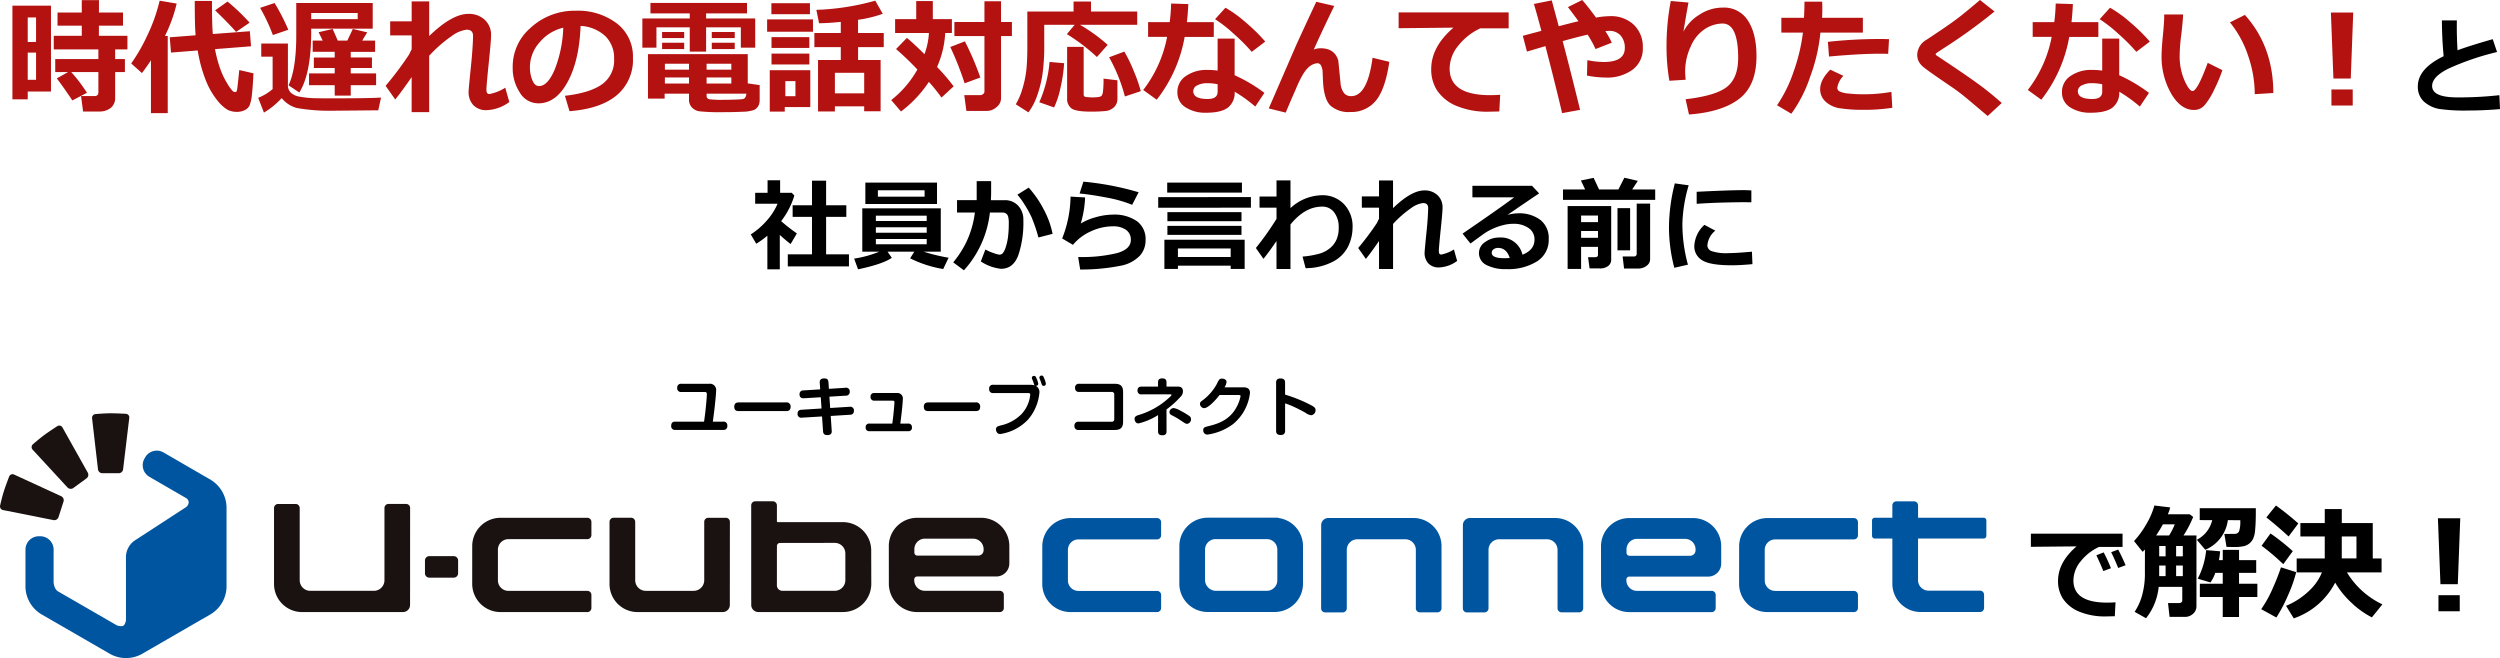 <svg height="156.226" viewBox="0 0 593.498 156.226" width="593.498" xmlns="http://www.w3.org/2000/svg" xmlns:xlink="http://www.w3.org/1999/xlink"><clipPath id="a"><path d="m0 0h471.561v58.113h-471.561z"/></clipPath><path d="m7.125 1.324h-2.953v-7.98a21.622 21.622 0 0 1 -2.637 1.91l-1.301-2.215a17.851 17.851 0 0 0 3.826-3.316 14.685 14.685 0 0 0 2.54-3.973h-5.323v-2.59h2.942v-2.977h2.981v2.977h2.761l.621.645a18.79 18.79 0 0 1 -3.141 6.082 40.809 40.809 0 0 0 3.739 2.913l-1.489 2.524q-1.418-1.1-2.566-2.168zm16.418-.691h-14.52v-2.86h5.742v-8.906h-4.593v-2.754h4.594v-5.836h3.352v5.836h4.8v2.754h-4.8v8.906h5.426zm20.906-14.813h-17.015v-5.086h17.015zm-2.949-1.746v-1.512h-11.09v1.512zm-7.785 14.52q-2.121 1.488-8.015 2.73l-.926-2.543a25.952 25.952 0 0 0 5.988-1.652h-4.055v-10.277h18.633v10.277h-4.1a43.86 43.86 0 0 0 5.96 1.441l-1.286 2.684a27.553 27.553 0 0 1 -7.852-2.543l1-1.582h-6.362zm8.285-8.742v-1.266h-12.07v1.266zm-12.07 2.789h12.07v-1.3h-12.07zm12.07 1.488h-12.07v1.242h12.07zm15.293-11q0 .738-.059 1.781h3.246a4.218 4.218 0 0 1 3.234 1.318 4.758 4.758 0 0 1 1.23 3.381 24.218 24.218 0 0 1 -1.206 8.391q-1.207 3.2-4.09 3.2a10.7 10.7 0 0 1 -4.8-1.746l1.078-2.836a11.645 11.645 0 0 0 1.975.861 6.419 6.419 0 0 0 1.365.369 1.055 1.055 0 0 0 .791-.352 4.172 4.172 0 0 0 .7-1.418 12.791 12.791 0 0 0 .545-2.443 24.392 24.392 0 0 0 .182-3.158 6.289 6.289 0 0 0 -.152-1.676 1.32 1.32 0 0 0 -.5-.721 1.544 1.544 0 0 0 -.891-.24h-2.941a24.372 24.372 0 0 1 -6.164 13.719l-2.543-1.887a24.232 24.232 0 0 0 3.023-4.629 22.914 22.914 0 0 0 2.121-7.207h-4.237v-2.93h4.664v-4.512h3.434zm14.59 9.771-3.363.867a37.081 37.081 0 0 0 -1.641-4.84 25.816 25.816 0 0 0 -1.67-3.012 17.405 17.405 0 0 0 -1.682-2.309l2.684-1.676a24.743 24.743 0 0 1 3.609 5.25 20.816 20.816 0 0 1 2.063 5.72zm20.426-9.867-1.535 2.977a31.073 31.073 0 0 0 -6.2-1.746q-3.762-.715-6.281-.937l.9-2.812a68.049 68.049 0 0 1 13.116 2.516zm-13.875 18.338-.48-2.977a34.864 34.864 0 0 0 9.311-.943q3.193-.943 3.193-3.088a2.81 2.81 0 0 0 -1.138-2.408 5.176 5.176 0 0 0 -3.129-.838 12.421 12.421 0 0 0 -5.25 1.207 11.556 11.556 0 0 0 -4.219 3.188l-2.566-1.512a27.824 27.824 0 0 0 1.992-9.937l3.457.2a25.53 25.53 0 0 1 -1.031 6.188 13.587 13.587 0 0 1 3.615-1.512 14.985 14.985 0 0 1 3.967-.6 9.4 9.4 0 0 1 5.736 1.547 5.248 5.248 0 0 1 2.068 4.477 5.409 5.409 0 0 1 -1.348 3.715 8.432 8.432 0 0 1 -4.147 2.309 47.819 47.819 0 0 1 -10.031.984zm38.4-18.258h-17.74v-2.379h17.742zm2.133 3.574-22.008.023v-2.52l22.008-.023zm-2.237 3.213h-17.589v-2.156h17.59zm0 3.246h-17.589v-2.146h17.59zm-2.566 7.311h-12.527v.773h-3.211v-6.937h19.054v6.937h-3.316zm-12.527-2.062h12.527v-2.016h-12.527zm23.4-3.785q-1.8 2.648-3.094 4.219l-1.8-2.566a70.551 70.551 0 0 0 4.9-6.914v-2.66h-4.031v-2.648h4.031v-3.832h3.316v6.586a11.25 11.25 0 0 1 7.383-3.059 7.042 7.042 0 0 1 5.326 2.121 7.614 7.614 0 0 1 2.033 5.5 10.473 10.473 0 0 1 -1.031 4.494 8.25 8.25 0 0 1 -3.57 3.628 14.225 14.225 0 0 1 -6.551 1.576l-.722-2.755a21.07 21.07 0 0 0 4.125-.727 7.042 7.042 0 0 0 2.432-1.318 5.468 5.468 0 0 0 1.512-2.016 6.69 6.69 0 0 0 .51-2.619v-.27a5.669 5.669 0 0 0 -1.055-3.51 3.414 3.414 0 0 0 -2.883-1.4q-4.066 0-7.512 4.242v10.572h-3.316zm24.34-.012q-1.828 2.672-3.117 4.254l-1.828-2.59a63.057 63.057 0 0 0 4.477-5.977q.141-.316.469-.973v-2.625h-4.078v-2.672h4.078v-3.785h3.328v6.57q4.348-4.207 7.441-4.207a4.368 4.368 0 0 1 3.111 1.125 3.872 3.872 0 0 1 1.2 2.965q0 1.043-.434 5.191-.352 3.363-.445 4.91v.234q0 .8.551.8a8.493 8.493 0 0 0 3.023-1.207l.773 2.719a7.693 7.693 0 0 1 -4.3 1.547 3.325 3.325 0 0 1 -2.526-.947 3.6 3.6 0 0 1 -.9-2.59q0-.434.516-5.5.281-2.906.328-4.9v-.176q0-1.172-1.219-1.172a6 6 0 0 0 -2.795 1.178 25.29 25.29 0 0 0 -4.318 3.779v10.7h-3.328zm34.055 3.258q2.859-1.125 2.859-3.586a3.19 3.19 0 0 0 -1.412-2.748 6 6 0 0 0 -3.557-1h-.293a9.192 9.192 0 0 0 -2.2.316 13.847 13.847 0 0 0 -2.367.82 13.365 13.365 0 0 0 -1.862 1.006q-.756.5-3.51 2.543l-1.875-2.355q9.574-6.562 12.246-8.613h-9.914v-2.739h14.156l1.688 1.8q-2.52 1.676-7.512 5.109a9.918 9.918 0 0 1 2.414-.375 8.407 8.407 0 0 1 5.414 1.576 5.477 5.477 0 0 1 1.957 4.529 5.978 5.978 0 0 1 -2.764 5.293 12.952 12.952 0 0 1 -7.3 1.845 9.694 9.694 0 0 1 -4.74-.984 3.131 3.131 0 0 1 -1.752-2.883 3.083 3.083 0 0 1 1.492-2.584 5.562 5.562 0 0 1 3.264-1.049 5.253 5.253 0 0 1 5.57 4.078zm-3.023.773q-.762-2.391-2.777-2.391a1.765 1.765 0 0 0 -1.043.322.984.984 0 0 0 -.457.838q0 1.289 3.023 1.289.669.001 1.255-.058zm17.906-16.266-1.008-2.133 3.023-.621 1.289 2.754h4.594l1.406-2.777 3.2.738-1.336 2.039h5.461v2.473h-21.889v-2.473zm15.423 16.537a1.922 1.922 0 0 1 -.855 1.6 3.084 3.084 0 0 1 -1.875.633h-3.457l-.34-2.859h2.625a.622.622 0 0 0 .715-.691v-11.856h3.188zm-12.375-2.908h-4.008v5.238h-3.2v-14.93h10.345v12.669a1.878 1.878 0 0 1 -.738 1.576 3.1 3.1 0 0 1 -1.945.568h-2.449l-.363-2.672h1.7q.656 0 .656-.6zm0-5.871v-1.559h-4.008v1.559zm-4.008 3.715h4.008v-1.606h-4.008zm11.637 2.977h-3v-10.013h3zm13.9-15.434a35.083 35.083 0 0 0 -1.492 9.059 36.457 36.457 0 0 0 1.315 9.785l-3.235.738a38.1 38.1 0 0 1 -1.266-9.574 42.912 42.912 0 0 1 1.386-10.465zm14.883 4.031-.984-.012q-1.535-.023-5.1.059t-6.9.316v-2.859q7.922-.387 10.969-.387 1.219 0 2.016.07zm.256 14.684q-2.871.27-4.91.27-5.145 0-7.02-1.189a3.791 3.791 0 0 1 -1.875-3.393 7.263 7.263 0 0 1 2.4-5.016l2.59 1.383a4.949 4.949 0 0 0 -1.887 3.527 1.474 1.474 0 0 0 .984 1.318 10.906 10.906 0 0 0 4.078.486q1.57 0 5.52-.34z" transform="translate(178 62.612)"/><path d="m19.644-3.018-3.472 1.818q-1.641-2.52-3.691-5.244l2.681-1.494h-3.048v-3.092h10.24v-2.285h-10.591v-3.237h6.65v-2.4h-5.757v-3.12h5.757v-2.948h4.087l-.015 2.944h5.715v3.12h-5.715l-.015 2.4h6.782v3.237h-2.914v2.285h2.314v3.091h-2.314v6.083a2.969 2.969 0 0 1 -1.038 2.417 4.289 4.289 0 0 1 -2.827.864h-3.75l-.483-3.662h3.179q.938 0 .938-.879v-4.819h-6.449a36.837 36.837 0 0 1 3.736 4.921zm-8.544-.307h-5.519v1.86h-3.633v-22.235h9.152zm-3.541-11.763v-5.812h-1.978v5.815zm0 8.979v-6.46h-1.978v6.46zm31.259 7.909h-3.984v-12.552q-.82 1.3-2.139 3.047l-2.549-2.285a40.454 40.454 0 0 0 3.633-6.248 40.483 40.483 0 0 0 3.12-8.65l4.043.688a35.243 35.243 0 0 1 -2.783 7.676h.659zm20.347-9.446q-.132 3.105-.366 5.054a9.241 9.241 0 0 1 -.571 2.621 2.431 2.431 0 0 1 -1.15 1.077 4.018 4.018 0 0 1 -1.809.4 4.843 4.843 0 0 1 -2.3-.52 9.5 9.5 0 0 1 -2.461-2.307 18.12 18.12 0 0 1 -2.673-4.709 33.8 33.8 0 0 1 -1.9-7.039l-6.343.5-.292-3.631 6.138-.469q-.205-2.2-.205-8.159h4.087q0 5.7.205 7.852l8.789-.659.278 3.574-8.555.674a30.766 30.766 0 0 0 1.2 4.548 18.381 18.381 0 0 0 1.692 3.574 9.872 9.872 0 0 0 1.3 1.816.97.97 0 0 0 .571.256q.337.015.447-.374t.553-4.856zm-.908-12.026-3.208 2.2q-1.685-1.934-4.98-5.127l2.944-2.08a48.386 48.386 0 0 1 5.244 5.006zm29.223 1.435h-14.6v.6q0 10.078-2.827 14.546l-2.553-1.699q1.831-3.926 1.831-11.792v-7.749h18.149zm-14.6-2.271h11.03v-1.45h-11.034zm-5.435 2.52-3.662 1.26a44.4 44.4 0 0 0 -3.032-6.46l3.428-1.143a47.85 47.85 0 0 1 3.262 6.343zm20.841 13.169h-6.02v2.461h-3.809v-2.461h-6.094v-2.8h6.094v-1.287h-4.951v-2.494h4.951v-1.348h-5.229v-2.662h2.388l-.982-1.99 3.34-.776 1.216 2.769h2.256l1.318-2.769 3.413.806-1.2 1.963h3.076v2.666h-5.787v1.341h5.034v2.49h-5.034v1.289h6.021zm1.172 2.93-.658 3.032h-.923l-9.434.088a45.165 45.165 0 0 1 -8.936-.631 6.92 6.92 0 0 1 -3.633-2.358 18.884 18.884 0 0 1 -4.219 3.442l-1.362-3.515a11.846 11.846 0 0 0 3.428-2.069v-7.7h-2.7v-3.12h6.328v9.9a2.359 2.359 0 0 0 .744 1.82 4.174 4.174 0 0 0 2.175.923 24.233 24.233 0 0 0 2.534.308q1.1.066 4.731.066 9.318.003 11.925-.187zm7.266-4.863q-2.285 3.34-3.9 5.317l-2.282-3.238a78.821 78.821 0 0 0 5.6-7.471q.176-.4.586-1.216v-3.281h-5.1v-3.34h5.1v-4.731h4.16v8.218q5.435-5.259 9.3-5.259a5.46 5.46 0 0 1 3.889 1.406 4.84 4.84 0 0 1 1.5 3.706q0 1.3-.542 6.489-.439 4.2-.557 6.138v.293q0 1 .688 1a10.616 10.616 0 0 0 3.779-1.509l.967 3.4a9.617 9.617 0 0 1 -5.376 1.93 4.157 4.157 0 0 1 -3.164-1.187 4.506 4.506 0 0 1 -1.128-3.237q0-.542.645-6.87.352-3.633.41-6.123v-.22q.001-1.463-1.524-1.463a7.5 7.5 0 0 0 -3.494 1.472 31.612 31.612 0 0 0 -5.4 4.724v13.371h-4.16zm37.471 8.1-1.085-3.662q5.815-.645 8.745-2.681a6.916 6.916 0 0 0 2.93-6.079 7.21 7.21 0 0 0 -2.109-5.427 9.375 9.375 0 0 0 -5.845-2.4q-.308 8.2-3.069 13.293t-6.951 5.09a5.082 5.082 0 0 1 -4.411-2.565 10.489 10.489 0 0 1 -1.685-5.881v-.366a12.09 12.09 0 0 1 4.085-8.97 15.4 15.4 0 0 1 10.291-4.2h.6a15.262 15.262 0 0 1 9.749 3.01 9.864 9.864 0 0 1 3.816 8.181 10.933 10.933 0 0 1 -3.845 8.877q-3.848 3.208-11.217 3.78zm-1.479-19.819a10.394 10.394 0 0 0 -5.6 3.457 8.867 8.867 0 0 0 -2.316 5.914 8.1 8.1 0 0 0 .571 3.076q.571 1.406 1.6 1.406 2.065 0 3.75-4.014a29.546 29.546 0 0 0 1.994-9.84zm45.571 4.731h-3.413v-4.82h-8.247v5.76h-3.882v-5.76h-7.91v4.819h-3.34v-6.929h11.25v-1.2h-9.331v-2.49h22.925v2.49h-9.712v1.2h11.66zm-4.863-2.271h-5.449v-1.45h5.449zm-12 0h-5.244v-1.45h5.244zm12 2.607h-5.449v-1.496h5.449zm-12 0h-5.244v-1.496h5.244zm1.143 10.591h-5.786v1.172h-3.955v-10.559h23.687v6.943l2.827.41v3.56a2.8 2.8 0 0 1 -.359 1.472 2.219 2.219 0 0 1 -1.055.894 9.01 9.01 0 0 1 -2.7.4q-2 .1-4.5.1a47.06 47.06 0 0 1 -5.632-.2 3.032 3.032 0 0 1 -1.868-.952 2.676 2.676 0 0 1 -.659-1.824zm4.175-5.7h5.874v-1.404h-5.874zm-9.9 0h5.728v-1.404h-5.728zm5.728 1.86h-5.728v1.436h5.728zm10.049 0h-5.874v1.436h5.874zm3.56 3.838h-9.434v.483a.779.779 0 0 0 .7.85 23.129 23.129 0 0 0 3.208.132q1.318 0 2.856-.059t1.824-.117a1.049 1.049 0 0 0 .513-.271 1.828 1.828 0 0 0 .331-1.015zm27.979 3h-6.958v1.23h-4v-12.215h5.4v-3.062h-6.27v-3.354h6.27v-2.637q-2.9.293-5.156.322l-.645-3.179a58.5 58.5 0 0 0 13.989-2.183l1.772 3.12a28.936 28.936 0 0 1 -5.859 1.421v3.135h6.099v3.354h-6.094v3.063h5.347v12.162h-3.9zm-6.958-3.085h6.958v-4.864h-6.958zm-5.921-18.78h-9.155v-2.607h9.155zm.721 4.16h-10.887v-2.93h10.887zm-.864 3.853h-8.979v-2.563h8.979zm0 3.926h-8.979v-2.578h8.979zm.231 10.107h-6.067v1.084h-3.56v-9.844h9.624zm-3.53-2.578v-3.574h-2.4v3.574zm35.552-15a22.554 22.554 0 0 1 -1.934 8.057 49.494 49.494 0 0 1 3.94 4.6l-2.885 2.665a42.257 42.257 0 0 0 -3-3.721 27.965 27.965 0 0 1 -6.621 7.031l-2.314-2.71a24.422 24.422 0 0 0 6.211-7.251 66.869 66.869 0 0 0 -5.068-4.863l2.578-2.637q1.245.967 4.175 3.853a17.313 17.313 0 0 0 1.055-5.024h-8.027v-3.3h5.01v-4.288h3.94v4.292h4.526v3.3zm13.257 15.571a2.661 2.661 0 0 1 -1.055 2.007 3.547 3.547 0 0 1 -2.4.923h-4.775l-.5-3.75h3.779a1.087 1.087 0 0 0 .688-.256.758.758 0 0 0 .322-.608v-13.169h-7.134v-3.325h7.134v-4.922h3.94v4.922h2.578v3.325h-2.578zm-4.922-5.01-3.724 1.378a71.957 71.957 0 0 0 -3.4-8.613l3.457-1.348a66.572 66.572 0 0 1 3.667 8.584zm37.251-12.51h-13.594a39.143 39.143 0 0 1 6.577 4.761l-2.549 2.886a44.765 44.765 0 0 0 -7.134-5.435l1.846-2.212h-7.221v4.5a48.3 48.3 0 0 1 -.447 7.463 27.481 27.481 0 0 1 -1.282 4.98 14.742 14.742 0 0 1 -2.021 3.845l-3-1.919a16.259 16.259 0 0 0 1.619-3.845 24.569 24.569 0 0 0 .9-4.468q.22-2.161.22-5.339v-8.366h10.972v-2.373h4.139v2.373h10.972zm-4.7 17.549a2.714 2.714 0 0 1 -.784 1.992 3.362 3.362 0 0 1 -2.117.93 33.857 33.857 0 0 1 -3.4.139q-3.5 0-4.57-.732a2.816 2.816 0 0 1 -1.069-2.5v-12.133h3.926v11.25a.593.593 0 0 0 .6.659l.293.015q.879.073 1.216.073a10.54 10.54 0 0 0 1.244-.081 1.577 1.577 0 0 0 .886-.293 2.118 2.118 0 0 0 .344-1.04 23.1 23.1 0 0 0 .132-3.054l3.3.4zm5.552-1.8-3.779 1.26a39.036 39.036 0 0 0 -3.75-9.3l3.618-1.348a34.4 34.4 0 0 1 2.234 4.614 35.421 35.421 0 0 1 1.674 4.773zm-18.208-6.636a33.723 33.723 0 0 1 -.806 5.574 21.343 21.343 0 0 1 -1.57 4.928l-3.516-1.23a29.736 29.736 0 0 0 2.432-9.565zm29.481-14.034q-.1 2.344-.337 4.292h6.387v3.5h-6.914a33.575 33.575 0 0 1 -6.636 14.913l-3.2-2.314a29.655 29.655 0 0 0 5.669-12.6h-4.512v-3.5h5.127a41.551 41.551 0 0 0 .337-4.424zm18.267 8.906-3.208 2.432a43.79 43.79 0 0 0 -4.233-4.248 32.26 32.26 0 0 0 -4.468-3.5l2.461-2.725a29.3 29.3 0 0 1 4.841 3.508 41.6 41.6 0 0 1 4.61 4.533zm-.202 12.176-2.165 3.249a34.794 34.794 0 0 0 -4.893-3.53 4.472 4.472 0 0 1 -1.585 3.764q-1.582 1.23-5.215 1.23a8.587 8.587 0 0 1 -4.863-1.288 4.069 4.069 0 0 1 -1.934-3.574 4.484 4.484 0 0 1 2.051-3.875 8.549 8.549 0 0 1 5.01-1.428 17.885 17.885 0 0 1 2.49.161v-7.6h4.039v8.7a36.678 36.678 0 0 1 7.065 4.191zm-11.1-2.051a11.962 11.962 0 0 0 -2.49-.249 4.982 4.982 0 0 0 -2.322.505 1.545 1.545 0 0 0 -.974 1.4q0 1.846 3.413 1.846 2.373 0 2.373-1.714zm27.686-18.589q-3.036 6.24-4.851 10.34a4.688 4.688 0 0 1 1.611-.293q3.369 0 4.2 2.944l.527 5.273a4.464 4.464 0 0 0 .794 2.376 2.105 2.105 0 0 0 1.729.776q3.867 0 5.083-9.111l3.984.967q-1 6.636-3.245 9.272a7.487 7.487 0 0 1 -6 2.637 6.466 6.466 0 0 1 -4.768-1.545q-1.531-1.545-1.736-5.779l-.088-2.08a3.651 3.651 0 0 0 -.366-1.6.978.978 0 0 0 -.879-.579 3.588 3.588 0 0 0 -2.307 1.187q-1.265 1.179-2.939 5.255-1.187 2.666-2.271 5.288l-4.028-1 6.167-14.224q.615-1.465 5.112-11.089zm39.39 21.094-.205 3.955q-1.6.044-2.124.044a19.086 19.086 0 0 1 -8.423-1.516 10.236 10.236 0 0 1 -4.321-3.662 9.221 9.221 0 0 1 -1.3-4.885q0-5.361 5.288-9.873l-13.022.132v-3.749h26.118v3.779h-6.732a14.379 14.379 0 0 0 -5.229 4.116 8.667 8.667 0 0 0 -2.051 5.42q0 6.328 9.624 6.328 1.113-.004 2.373-.092zm18.97 3.574-4.263.776q-1.772-7.5-3.97-15.908l-4.38 1.3-.981-3.75 4.409-1.172q-.937-3.545-1.772-6.387l4.233-.85 1.655 6.138q2.827-.747 4.688-1.187-.967-1.348-2.5-3.354l3.384-1.685q1.392 1.567 3.281 4.175a20.488 20.488 0 0 1 3.3-.337 7.864 7.864 0 0 1 5.669 2.043 7.2 7.2 0 0 1 2.139 5.457 6.2 6.2 0 0 1 -2.431 5.213 10.218 10.218 0 0 1 -6.4 1.86 23.227 23.227 0 0 1 -4.424-.469l.088-3.662a20.024 20.024 0 0 0 3.867.439q5.024 0 5.024-3.311a4.286 4.286 0 0 0 -.989-2.966 3.441 3.441 0 0 0 -2.7-1.106 7.2 7.2 0 0 0 -.923.059 21.433 21.433 0 0 1 1.523 2.739l-3.855 1.517a24.657 24.657 0 0 0 -1.89-3.428q-2.593.6-5.918 1.538 2.198 8.332 4.131 16.315zm25.854 1.113-.806-3.633q7.28-.85 9.88-2.988t2.6-6.812q0-8.174-3.721-8.174a7.95 7.95 0 0 0 -4.05 1.223 9.089 9.089 0 0 0 -3.442 4.116 13.99 13.99 0 0 0 -1.37 6.057 15.07 15.07 0 0 0 .132 1.948l-3.882.249a47.645 47.645 0 0 1 -.674-8.262 56.3 56.3 0 0 1 1.011-10.679l4.2.366q-.439 2.3-1.2 6.914a10.064 10.064 0 0 1 3.677-3.955 10.1 10.1 0 0 1 5.713-1.758 6.645 6.645 0 0 1 5.925 3.091q2.029 3.091 2.029 8.452 0 6.87-4.021 10.049t-12.005 3.794zm31.611-26.792q.044.542.044 1.875 0 1-.059 1.948h9.683v3.516h-10.082a41.535 41.535 0 0 1 -2.432 10.486 32.132 32.132 0 0 1 -4.468 8.774l-3.4-2.007a32.247 32.247 0 0 0 3.928-7.961 43.336 43.336 0 0 0 2.227-9.294h-5.127v-3.516h5.376q.117-2.358.117-3.823zm15.879 8.906-.205 3.486q-.835-.044-1.743-.044-4.966 0-12.3.674l-.264-3.486a110.674 110.674 0 0 1 12.2-.674q1.4-.002 2.308.042zm.773 16.287a44.847 44.847 0 0 1 -6.943.483 35.85 35.85 0 0 1 -5.3-.344 6.425 6.425 0 0 1 -3.582-1.589 3.939 3.939 0 0 1 -1.3-2.944q0-2.256 2.4-4.658l3.12 1.465a5.154 5.154 0 0 0 -1.45 2.842.966.966 0 0 0 .527.85 5.946 5.946 0 0 0 2.124.505 32.035 32.035 0 0 0 3.618.183 37.774 37.774 0 0 0 6.577-.571zm25.986-1.142-3.34 3.091-4.233-3.574q-1.934-1.642-3.721-2.917l-3.369-2.3q-3.237-2.227-4.014-2.9a4.053 4.053 0 0 1 -1.084-1.362 3.767 3.767 0 0 1 -.308-1.553 4.267 4.267 0 0 1 2.241-3.516q.791-.513 3.516-2.351t4.373-3.127q1.648-1.289 4.768-3.94l3.457 2.725a128.789 128.789 0 0 1 -11.367 8.276q-.542.337-1.538 1a12.1 12.1 0 0 0 -1.025.71.358.358 0 0 0 -.029.168q0 .161.073.205l2.651 1.772q5.024 3.354 7.617 5.259t5.332 4.334zm16.886-23.482q-.1 2.344-.337 4.292h6.387v3.5h-6.914a33.575 33.575 0 0 1 -6.636 14.913l-3.2-2.314a29.655 29.655 0 0 0 5.669-12.6h-4.512v-3.5h5.127a41.551 41.551 0 0 0 .337-4.424zm18.267 8.906-3.208 2.432a43.79 43.79 0 0 0 -4.233-4.248 32.26 32.26 0 0 0 -4.468-3.5l2.461-2.725a29.3 29.3 0 0 1 4.841 3.508 41.6 41.6 0 0 1 4.61 4.533zm-.202 12.176-2.165 3.249a34.794 34.794 0 0 0 -4.893-3.53 4.472 4.472 0 0 1 -1.585 3.764q-1.582 1.23-5.215 1.23a8.587 8.587 0 0 1 -4.863-1.288 4.069 4.069 0 0 1 -1.934-3.574 4.484 4.484 0 0 1 2.051-3.875 8.549 8.549 0 0 1 5.01-1.428 17.885 17.885 0 0 1 2.49.161v-7.6h4.039v8.7a36.678 36.678 0 0 1 7.065 4.191zm-11.1-2.051a11.962 11.962 0 0 0 -2.49-.249 4.982 4.982 0 0 0 -2.322.505 1.545 1.545 0 0 0 -.974 1.4q0 1.846 3.413 1.846 2.373 0 2.373-1.714zm28.535-3.343a39.329 39.329 0 0 1 -1.912 4.548 17.48 17.48 0 0 1 -2.263 3.706 3.269 3.269 0 0 1 -2.563 1.194q-3.164 0-5.435-3.9a17.517 17.517 0 0 1 -2.271-8.972q0-1.655.322-4.907t.308-4.893h4.482q-.044 1.479-.439 4.849a42.845 42.845 0 0 0 -.381 4.863 14.427 14.427 0 0 0 1.135 5.918q1.135 2.549 1.926 2.549 1.143 0 3.6-6.694zm12.085 5.42-4.409.278a28.052 28.052 0 0 0 -1.582-9.141 24.816 24.816 0 0 0 -4.307-7.9l3.545-1.772q6.75 7.52 6.75 18.535zm18.97-19.1-.586 15.659h-4.116l-.6-15.659zm-.121 22.074h-5.054v-3.809h5.054z" fill="#b41111" transform="translate(1.001 25.049)"/><path d="m22.5.854q-3.857.33-7.422.33a42.774 42.774 0 0 1 -6.911-.354 7.3 7.3 0 0 1 -3.797-1.825 4.752 4.752 0 0 1 -1.379-3.558q0-4.187 6.128-7.153-.391-4.211-.415-8.5h3.552l-.012 1.1v.366q0 2.71.171 5.627 2.82-1.062 8.362-2.637l1.023 3.05a63.53 63.53 0 0 0 -11.442 3.893q-3.974 1.947-3.974 4.168 0 2.71 5.969 2.71h1.135a86.33 86.33 0 0 0 8.862-.525z" transform="translate(571.001 25.049)"/><path d="m20.813-2.124-.171 3.3q-1.331.037-1.77.037a15.905 15.905 0 0 1 -7.019-1.268 8.53 8.53 0 0 1 -3.6-3.052 7.684 7.684 0 0 1 -1.087-4.071q0-4.468 4.407-8.228l-10.853.106v-3.12h21.765v3.149h-5.6a11.983 11.983 0 0 0 -4.358 3.43 7.222 7.222 0 0 0 -1.709 4.517q0 5.273 8.02 5.273.925 0 1.975-.073zm2.393-8.8-1.758.647q-.854-2.124-1.672-3.748l1.672-.623q1.001 1.916 1.758 3.723zm-3.479.708-1.807.671q-.5-1.27-1.648-3.748l1.733-.684a39.369 39.369 0 0 1 1.722 3.76zm20.3 8.987a2.332 2.332 0 0 1 -.827 1.844 2.757 2.757 0 0 1 -1.853.718h-3.704l-.366-3.281h2.578q.806 0 .806-.688v-3.15h-5.6a14.292 14.292 0 0 1 -3 7.441l-2.709-1.523a13.834 13.834 0 0 0 1.685-3.6 19.486 19.486 0 0 0 .747-5.947l.015-5.244q-.337.352-.557.542l-2.037-2.553a20.959 20.959 0 0 0 2.886-3.955 17.88 17.88 0 0 0 1.948-4.482l3.75.454a8.2 8.2 0 0 1 -.557 1.626h5.2l.82.63a25.646 25.646 0 0 1 -2.3 4.409h3.076zm-9.58-16.758h3.076a14.123 14.123 0 0 0 1.348-2.651h-2.81q-.718 1.317-1.612 2.65zm2.256 2.49h-1.521v2.461h1.523zm4.087 2.461v-2.464h-1.59v2.461zm-5.61 2.183v2.52h1.523v-2.52zm5.61 2.52v-2.52h-1.59v2.52zm10.693-13.3a8.84 8.84 0 0 1 -5.359 7.033l-2.007-2.373a6.994 6.994 0 0 0 3.647-4.658l-2.959-.015v-2.827h13.316v.85q0 2.637-.161 4.263a5.951 5.951 0 0 1 -.549 2.278 3.665 3.665 0 0 1 -.864 1.025 3.542 3.542 0 0 1 -1.194.586 10.307 10.307 0 0 1 -2.549.212q-.732 0-1.641-.029l-.513-3.062 2.461-.029a1.062 1.062 0 0 0 1.113-.872 7.2 7.2 0 0 0 .22-1.794q0-.278-.015-.571zm7 18.252h-4.346v4.743h-3.867v-4.746h-5.435v-3.149h5.435v-2.578h-1.77a9.5 9.5 0 0 1 -1.143 2.271l-3.032-.894a18.107 18.107 0 0 0 2.007-6.782l3.311.278a16.852 16.852 0 0 1 -.278 2.095h.908v-2.432h3.867v2.432h4.072v3.032h-4.075v2.578h4.351zm9.727-17.461-2.31 3.088q-2.314-2.168-5.273-4.526l2.273-2.827a66.072 66.072 0 0 1 5.314 4.262zm8.749 14.042a17.375 17.375 0 0 1 -9.829 8.485l-1.83-2.974a17.741 17.741 0 0 0 5.867-3.955 11.943 11.943 0 0 0 2.643-3.985h-5.992v-3.311h6.665v-5.215h-5.783v-3.179h5.786v-3.325h4.043v3.325h7.351v8.394h2.095v3.311h-8.218a19.541 19.541 0 0 0 8.408 7.588l-2.49 3.091a20.92 20.92 0 0 1 -4.922-3.538 20.988 20.988 0 0 1 -3.794-4.712zm1.567-10.957v5.215h3.486v-5.215zm-11.626 3.489-2.26 3.091a53.859 53.859 0 0 0 -5.156-4.38l2.124-2.915a51.651 51.651 0 0 1 5.292 4.204zm.806 4.98a32.316 32.316 0 0 1 -1.926 5.464 36.883 36.883 0 0 1 -2.78 5.303l-3.6-1.979a27.875 27.875 0 0 0 2.842-5.193 48.638 48.638 0 0 0 1.846-4.739zm38.95-12.788-.586 15.659h-4.121l-.6-15.659zm-.122 22.076h-5.054v-3.809h5.054z" transform="translate(481.409 145.114)"/><path d="m-66.772-2.175c.57-4.14.78-6.825.78-7.32a1.476 1.476 0 0 0 -1.665-1.665h-6.57a.881.881 0 0 0 -1 .99.877.877 0 0 0 1 .96h5.445c.42 0 .585.06.585.57 0 .63-.24 3.615-.66 6.465h-6.81c-.27 0-.99 0-.99.99a.867.867 0 0 0 .99.975h11.34a.87.87 0 0 0 .99-.99.867.867 0 0 0 -.99-.975zm17.355-2.505c.4 0 1.11-.03 1.11-1.035a.941.941 0 0 0 -1.11-1.02h-11.16c-.435 0-1.11.06-1.11 1.035 0 1.02.78 1.02 1.11 1.02zm8.13-5.16-3.975.255a.855.855 0 0 0 -.93.915c0 .615.315.99 1.05.945l3.99-.24.18 2.67-4.755.3c-.495.03-.93.225-.93.915a.864.864 0 0 0 1.035.96l4.77-.285.24 3.435c.03.405.06.99 1.02.99 1.11 0 1.065-.72 1.035-1.11l-.225-3.435 4.575-.285a.866.866 0 0 0 .93-.93.875.875 0 0 0 -1.05-.96l-4.59.285-.183-2.685 3.9-.24a.866.866 0 0 0 .93-.93.859.859 0 0 0 -1.035-.945l-3.915.255-.1-1.53c-.06-.78-.39-.945-1.02-.945-1 0-1.08.585-1.05 1.08zm19.02 8.13c.48-3.555.6-5.475.6-5.79a1.3 1.3 0 0 0 -1.44-1.47h-5.31a.819.819 0 0 0 -.915.915.826.826 0 0 0 .915.9h4.29c.33 0 .465.075.465.42 0 .48-.27 3.51-.51 5.025h-5.4a.8.8 0 0 0 -.915.9.809.809 0 0 0 .915.9h9.15a.8.8 0 0 0 .915-.9.814.814 0 0 0 -.915-.9zm17.85-2.97c.4 0 1.11-.03 1.11-1.035a.941.941 0 0 0 -1.11-1.02h-11.16c-.435 0-1.11.06-1.11 1.035 0 1.02.78 1.02 1.11 1.02zm12.495-4.275c.21 0 .495 0 .495.39a3.968 3.968 0 0 1 -.075.57 7.794 7.794 0 0 1 -1.998 4.035 9.883 9.883 0 0 1 -4.92 2.685c-.63.165-1.14.3-1.14.93 0 .21.12 1.11 1.005 1.11a11.324 11.324 0 0 0 6.675-3.5 11.392 11.392 0 0 0 2.64-6.345 1.659 1.659 0 0 0 -.885-1.6c.375.015.6-.15.6-.48a4.332 4.332 0 0 0 -.33-1.11c-.21-.495-.315-.765-.63-.765-.15 0-.555.075-.555.435a.948.948 0 0 0 .105.39c.135.345.195.48.27.7.195.57.195.63.3.735a4.17 4.17 0 0 0 -1.1-.15h-8.707a.879.879 0 0 0 -1.005.99.882.882 0 0 0 1.005.975zm2.985-2.775c.03.105.21.63.255.75a.459.459 0 0 0 .435.315.51.51 0 0 0 .54-.495 5 5 0 0 0 -.375-1.23c-.21-.51-.3-.72-.615-.72a.5.5 0 0 0 -.555.45 1.137 1.137 0 0 0 .045.24c.045.12.225.57.27.69zm9 9.585a.876.876 0 0 0 -.99.975.882.882 0 0 0 .99.975h8.55c1.4 0 2.01-.525 2.01-2.01v-6.945c0-1.47-.585-2.01-2.01-2.01h-8.4a.875.875 0 0 0 -.99.975.876.876 0 0 0 .99.96h7.665a.572.572 0 0 1 .645.645v5.79a.578.578 0 0 1 -.645.645zm20.865-2.925a22.78 22.78 0 0 0 3.54-3.23 1.755 1.755 0 0 0 .36-1.095c0-1.035-.825-1.1-1.215-1.1h-2.685v-.96c0-.63-.24-.99-1.02-.99-.855 0-.99.48-.99.99v.96h-3.855c-.3 0-1.02.015-1.02.93a.865.865 0 0 0 1.02.915h6.8c.1 0 .24 0 .24.135s-.165.3-.285.4a18.493 18.493 0 0 1 -7.53 4.38c-.375.12-.945.3-.945.885 0 .315.18 1.1.93 1.1a15.252 15.252 0 0 0 4.65-1.98v3.865c0 .63.285.93 1.02.93.93 0 .99-.57.99-.93zm5.82 2.415a.9.9 0 0 0 -.4-.855 15.8 15.8 0 0 0 -2.055-1.23 4.629 4.629 0 0 0 -1.665-.66 1.037 1.037 0 0 0 -1.005.96.841.841 0 0 0 .525.735 19.371 19.371 0 0 1 2.34 1.365c.735.5 1 .69 1.335.69a1.089 1.089 0 0 0 .925-1.005zm7.952-7.665a2.768 2.768 0 0 0 .48-1.29c0-.54-.615-.78-1.065-.78-.63 0-.735.255-1.29 1.365a11.948 11.948 0 0 1 -3.137 3.645c-.69.51-.81.6-.81 1.005a1.041 1.041 0 0 0 .975 1c1.02 0 2.91-2.1 3.66-3.12h4.425c.375 0 .57 0 .57.285a9.063 9.063 0 0 1 -.855 2.415c-1.56 3.045-4.125 4.035-6.6 4.65-1.11.27-1.4.36-1.4 1a.966.966 0 0 0 .995 1.045 13.281 13.281 0 0 0 6.075-2.49 11.153 11.153 0 0 0 4.02-7.41c0-.78-.4-1.32-1.5-1.32zm14.382 3.81a18.039 18.039 0 0 1 1.935.75c.855.39 2.1 1.005 2.955 1.515a2.853 2.853 0 0 0 1.29.555 1.18 1.18 0 0 0 1.05-1.23c0-.51-.24-.735-1.335-1.3a35.08 35.08 0 0 0 -5.9-2.37v-2.79c0-.4-.045-1.05-1.08-1.05s-1.05.7-1.05 1.05v11.35c.005.39.053 1.03 1.086 1.03 1.02 0 1.05-.69 1.05-1.035z" transform="translate(236 102.271)"/><g clip-path="url(#a)" transform="translate(.001 98.113)"><g fill="#0055a0"><path d="m526.587 32.362a.659.659 0 0 0 .659-.656v-3.638a.656.656 0 0 0 -.655-.657h-4.289-11.271v-2.925a.961.961 0 0 0 -.961-.961h-4.182a.962.962 0 0 0 -.961.962v2.923h-4.164a.658.658 0 0 0 -.66.656v3.638a.656.656 0 0 0 .656.657h4.17v10.717a6.729 6.729 0 0 0 6.726 6.725h14.076a.971.971 0 0 0 .971-.971v-3.132a.971.971 0 0 0 -.971-.971h-12.206a2.5 2.5 0 0 1 -2.5-2.5v-9.87z" transform="translate(-55.685 -2.62)"/><path d="m390.791 49.425a.964.964 0 0 0 .962.964h4.167a.972.972 0 0 0 .965-.97v-13.881a2.514 2.514 0 0 1 2.514-2.514h11.355a2.518 2.518 0 0 1 2.517 2.516v13.873a.963.963 0 0 0 .962.963h4.167a.97.97 0 0 0 .965-.97v-14.767a6.658 6.658 0 0 0 -6.659-6.659h-20.22a1.691 1.691 0 0 0 -1.686 1.69z" transform="translate(-43.514 -3.116)"/><path d="m352.93 49.425a.964.964 0 0 0 .962.964h4.167a.972.972 0 0 0 .965-.97v-13.881a2.514 2.514 0 0 1 2.514-2.514h11.362a2.518 2.518 0 0 1 2.517 2.516v13.873a.963.963 0 0 0 .962.963h4.167a.97.97 0 0 0 .965-.97v-14.767a6.658 6.658 0 0 0 -6.659-6.659h-20.219a1.691 1.691 0 0 0 -1.691 1.688z" transform="translate(-39.298 -3.116)"/><path d="m344.416 43.56-.005-8.934a6.726 6.726 0 0 0 -5.726-6.644.959.959 0 0 0 -.394-.087h-8.115-7.259c-.008 0-.014 0-.022 0h-1.112a6.729 6.729 0 0 0 -6.726 6.725l-.005 8.934a6.724 6.724 0 0 0 6.718 6.727h1.1a.3.3 0 0 0 .029.006h7.126 7.67c.014 0 .027-.008.042-.009a6.722 6.722 0 0 0 6.678-6.724m-23.261-.8v-7.282a2.5 2.5 0 0 1 2.5-2.494h12.168a2.5 2.5 0 0 1 2.494 2.494v7.285a2.5 2.5 0 0 1 -2.494 2.494h-11.9a2.608 2.608 0 0 1 -2.765-2.494" transform="translate(-35.08 -3.107)"/><path d="m278.444 34.691a6.708 6.708 0 0 1 6.7-6.7h20.537a.97.97 0 0 1 .969.969v3.128a.97.97 0 0 1 -.969.969h-18.67a2.489 2.489 0 0 0 -2.487 2.486v7.257a2.49 2.49 0 0 0 2.487 2.487h18.675a.969.969 0 0 1 .969.968v3.09a.97.97 0 0 1 -.969.969l-20.55-.006a6.7 6.7 0 0 1 -6.7-6.707z" transform="translate(-31.004 -3.116)"/><path d="m453.977 45.272h-17.767a2.519 2.519 0 0 1 -2.488-2.5v-.177a.712.712 0 0 1 .714-.713l18.691.005a3.091 3.091 0 0 0 3.108-3.09v-4.122a6.685 6.685 0 0 0 -6.7-6.683h-15.135a6.7 6.7 0 0 0 -6.7 6.7l.009 8.926a6.708 6.708 0 0 0 6.711 6.7h19.555a.952.952 0 0 0 .95-.951v-3.144a.952.952 0 0 0 -.95-.951m-17.722-12.341h11.392a2.493 2.493 0 0 1 2.5 2.5v.225a1.289 1.289 0 0 1 -1.288 1.288h-14.39a.715.715 0 0 1 -.714-.716v-.793a2.505 2.505 0 0 1 2.505-2.506" transform="translate(-47.624 -3.117)"/><path d="m464.6 34.691a6.708 6.708 0 0 1 6.7-6.7h20.537a.97.97 0 0 1 .969.969v3.128a.97.97 0 0 1 -.969.969h-18.675a2.489 2.489 0 0 0 -2.487 2.486v7.257a2.49 2.49 0 0 0 2.487 2.487h18.675a.969.969 0 0 1 .969.968v3.09a.97.97 0 0 1 -.969.969l-20.55-.006a6.7 6.7 0 0 1 -6.7-6.707z" transform="translate(-51.731 -3.116)"/></g><g fill="#1a1211"><path d="m126.149 34.641a6.728 6.728 0 0 1 6.724-6.724h20.6a.972.972 0 0 1 .971.971v3.132a.972.972 0 0 1 -.971.971h-18.73a2.5 2.5 0 0 0 -2.494 2.494v7.285a2.5 2.5 0 0 0 2.494 2.494h18.73a.972.972 0 0 1 .971.971v3.1a.973.973 0 0 1 -.971.971l-20.613-.006a6.722 6.722 0 0 1 -6.716-6.726z" transform="translate(-14.046 -3.108)"/><path d="m263.791 45.253h-17.818a2.526 2.526 0 0 1 -2.5-2.511v-.177a.714.714 0 0 1 .716-.714l18.746.005a3.1 3.1 0 0 0 3.117-3.1v-4.135a6.7 6.7 0 0 0 -6.72-6.7h-15.172a6.72 6.72 0 0 0 -6.721 6.719l.009 8.951a6.728 6.728 0 0 0 6.732 6.709h19.612a.954.954 0 0 0 .954-.954v-3.14a.955.955 0 0 0 -.954-.954m-17.776-12.377h11.425a2.5 2.5 0 0 1 2.505 2.506v.226a1.293 1.293 0 0 1 -1.291 1.291h-14.431a.718.718 0 0 1 -.718-.718v-.8a2.512 2.512 0 0 1 2.512-2.513" transform="translate(-26.438 -3.109)"/><path d="m105.512 25.177a.963.963 0 0 0 -.962-.963h-4.166a.971.971 0 0 0 -.965.97v17.149a2.514 2.514 0 0 1 -2.519 2.514h-15.085a2.518 2.518 0 0 1 -2.515-2.516v-17.142a.963.963 0 0 0 -.962-.963h-4.171a.97.97 0 0 0 -.964.97v18.036a6.657 6.657 0 0 0 6.658 6.657h23.949a1.691 1.691 0 0 0 1.69-1.689z" transform="translate(-8.151 -2.697)"/><path d="m191.407 28.876a.963.963 0 0 0 -.962-.963h-4.166a.965.965 0 0 0 -.965.964v13.867a2.515 2.515 0 0 1 -2.515 2.515h-11.353a2.517 2.517 0 0 1 -2.517-2.515v-13.872a.963.963 0 0 0 -.962-.962h-4.167a.971.971 0 0 0 -.97.97v14.764a6.657 6.657 0 0 0 6.658 6.658h20.212a1.691 1.691 0 0 0 1.691-1.688z" transform="translate(-18.131 -3.108)"/><path d="m120.36 43.27h-5.8a1.035 1.035 0 0 1 -1.035-1.034v-3.036a1.035 1.035 0 0 1 1.035-1.034h5.8a1.034 1.034 0 0 1 1.034 1.034v3.035a1.034 1.034 0 0 1 -1.034 1.034" transform="translate(-12.64 -4.25)"/><path d="m229.169 35.18a6.731 6.731 0 0 0 -6.729-6.724h-15.464a.2.2 0 0 1 -.194-.195v-3.78a.973.973 0 0 0 -.972-.971h-4.159a.973.973 0 0 0 -.972.971v22.235c0 .026.007.05.008.076v1.323a1.691 1.691 0 0 0 1.69 1.688h3.506 16.595a6.708 6.708 0 0 0 6.712-6.714zm-8.641 9.581h-12.473a1.286 1.286 0 0 1 -1.277-1.3l.005-9.32a.73.73 0 0 1 .714-.735l13.022-.02a2.513 2.513 0 0 1 2.51 2.516v6.328a2.52 2.52 0 0 1 -2.5 2.53" transform="translate(-22.345 -2.618)"/><path d="m25.4.191a.892.892 0 0 0 -.806.993l1.406 12.139a1.055 1.055 0 0 0 1.02.909h3.915a1.059 1.059 0 0 0 1.023-.908l1.468-12.235a.854.854 0 0 0 -.8-.963s-2.089-.126-3.611-.126-3.615.191-3.615.191" transform="translate(-2.738)"/><path d="m8.749 7.724a.892.892 0 0 0 -.067 1.276l8.287 8.981a1.056 1.056 0 0 0 1.361.134l3.163-2.306a1.059 1.059 0 0 0 .292-1.337l-6.022-10.749a.855.855 0 0 0 -1.217-.3s-1.76 1.126-2.989 2.023-2.808 2.278-2.808 2.278" transform="translate(-.94 -.366)"/><path d="m.022 23.717a.892.892 0 0 0 .7 1.072l11.985 2.384a1.055 1.055 0 0 0 1.178-.692l1.2-3.726a1.06 1.06 0 0 0 -.551-1.253l-11.195-5.147a.856.856 0 0 0 -1.164.47s-.759 1.946-1.226 3.394-.927 3.5-.927 3.5" transform="translate(0 -1.812)"/></g><path d="m50.862 16.953-10.413-6.033c-.03-.02-.059-.04-.09-.058l-.8-.459a3.178 3.178 0 0 0 -4.33 1.16l-.171.3a3.178 3.178 0 0 0 1.16 4.33l.722.418 8.081 4.681a1.22 1.22 0 0 1 .53.913 1.5 1.5 0 0 1 -.588 1.158l-12.318 8.013a4.889 4.889 0 0 0 -1.989 3.667l.006 15.077v.189c-.022.1-.211.97-.618 1.232-.3.219-1.082.057-1.471-.044a.126.126 0 0 1 -.028-.012l-14.124-8.152a3.064 3.064 0 0 1 -.547-.644 4.307 4.307 0 0 1 -.395-1.474v-6.695c0-.042.006-.084.006-.126v-.918a3.179 3.179 0 0 0 -3.169-3.17h-.342a3.178 3.178 0 0 0 -3.169 3.17v.487h-.005v8.428a7.8 7.8 0 0 0 3.683 6.381l16.5 9.527a7.8 7.8 0 0 0 7.369 0l16.5-9.528a7.8 7.8 0 0 0 3.684-6.381v-19.055a7.815 7.815 0 0 0 -3.678-6.381" fill="#0055a0" transform="translate(-.757 -1.112)"/></g></svg>